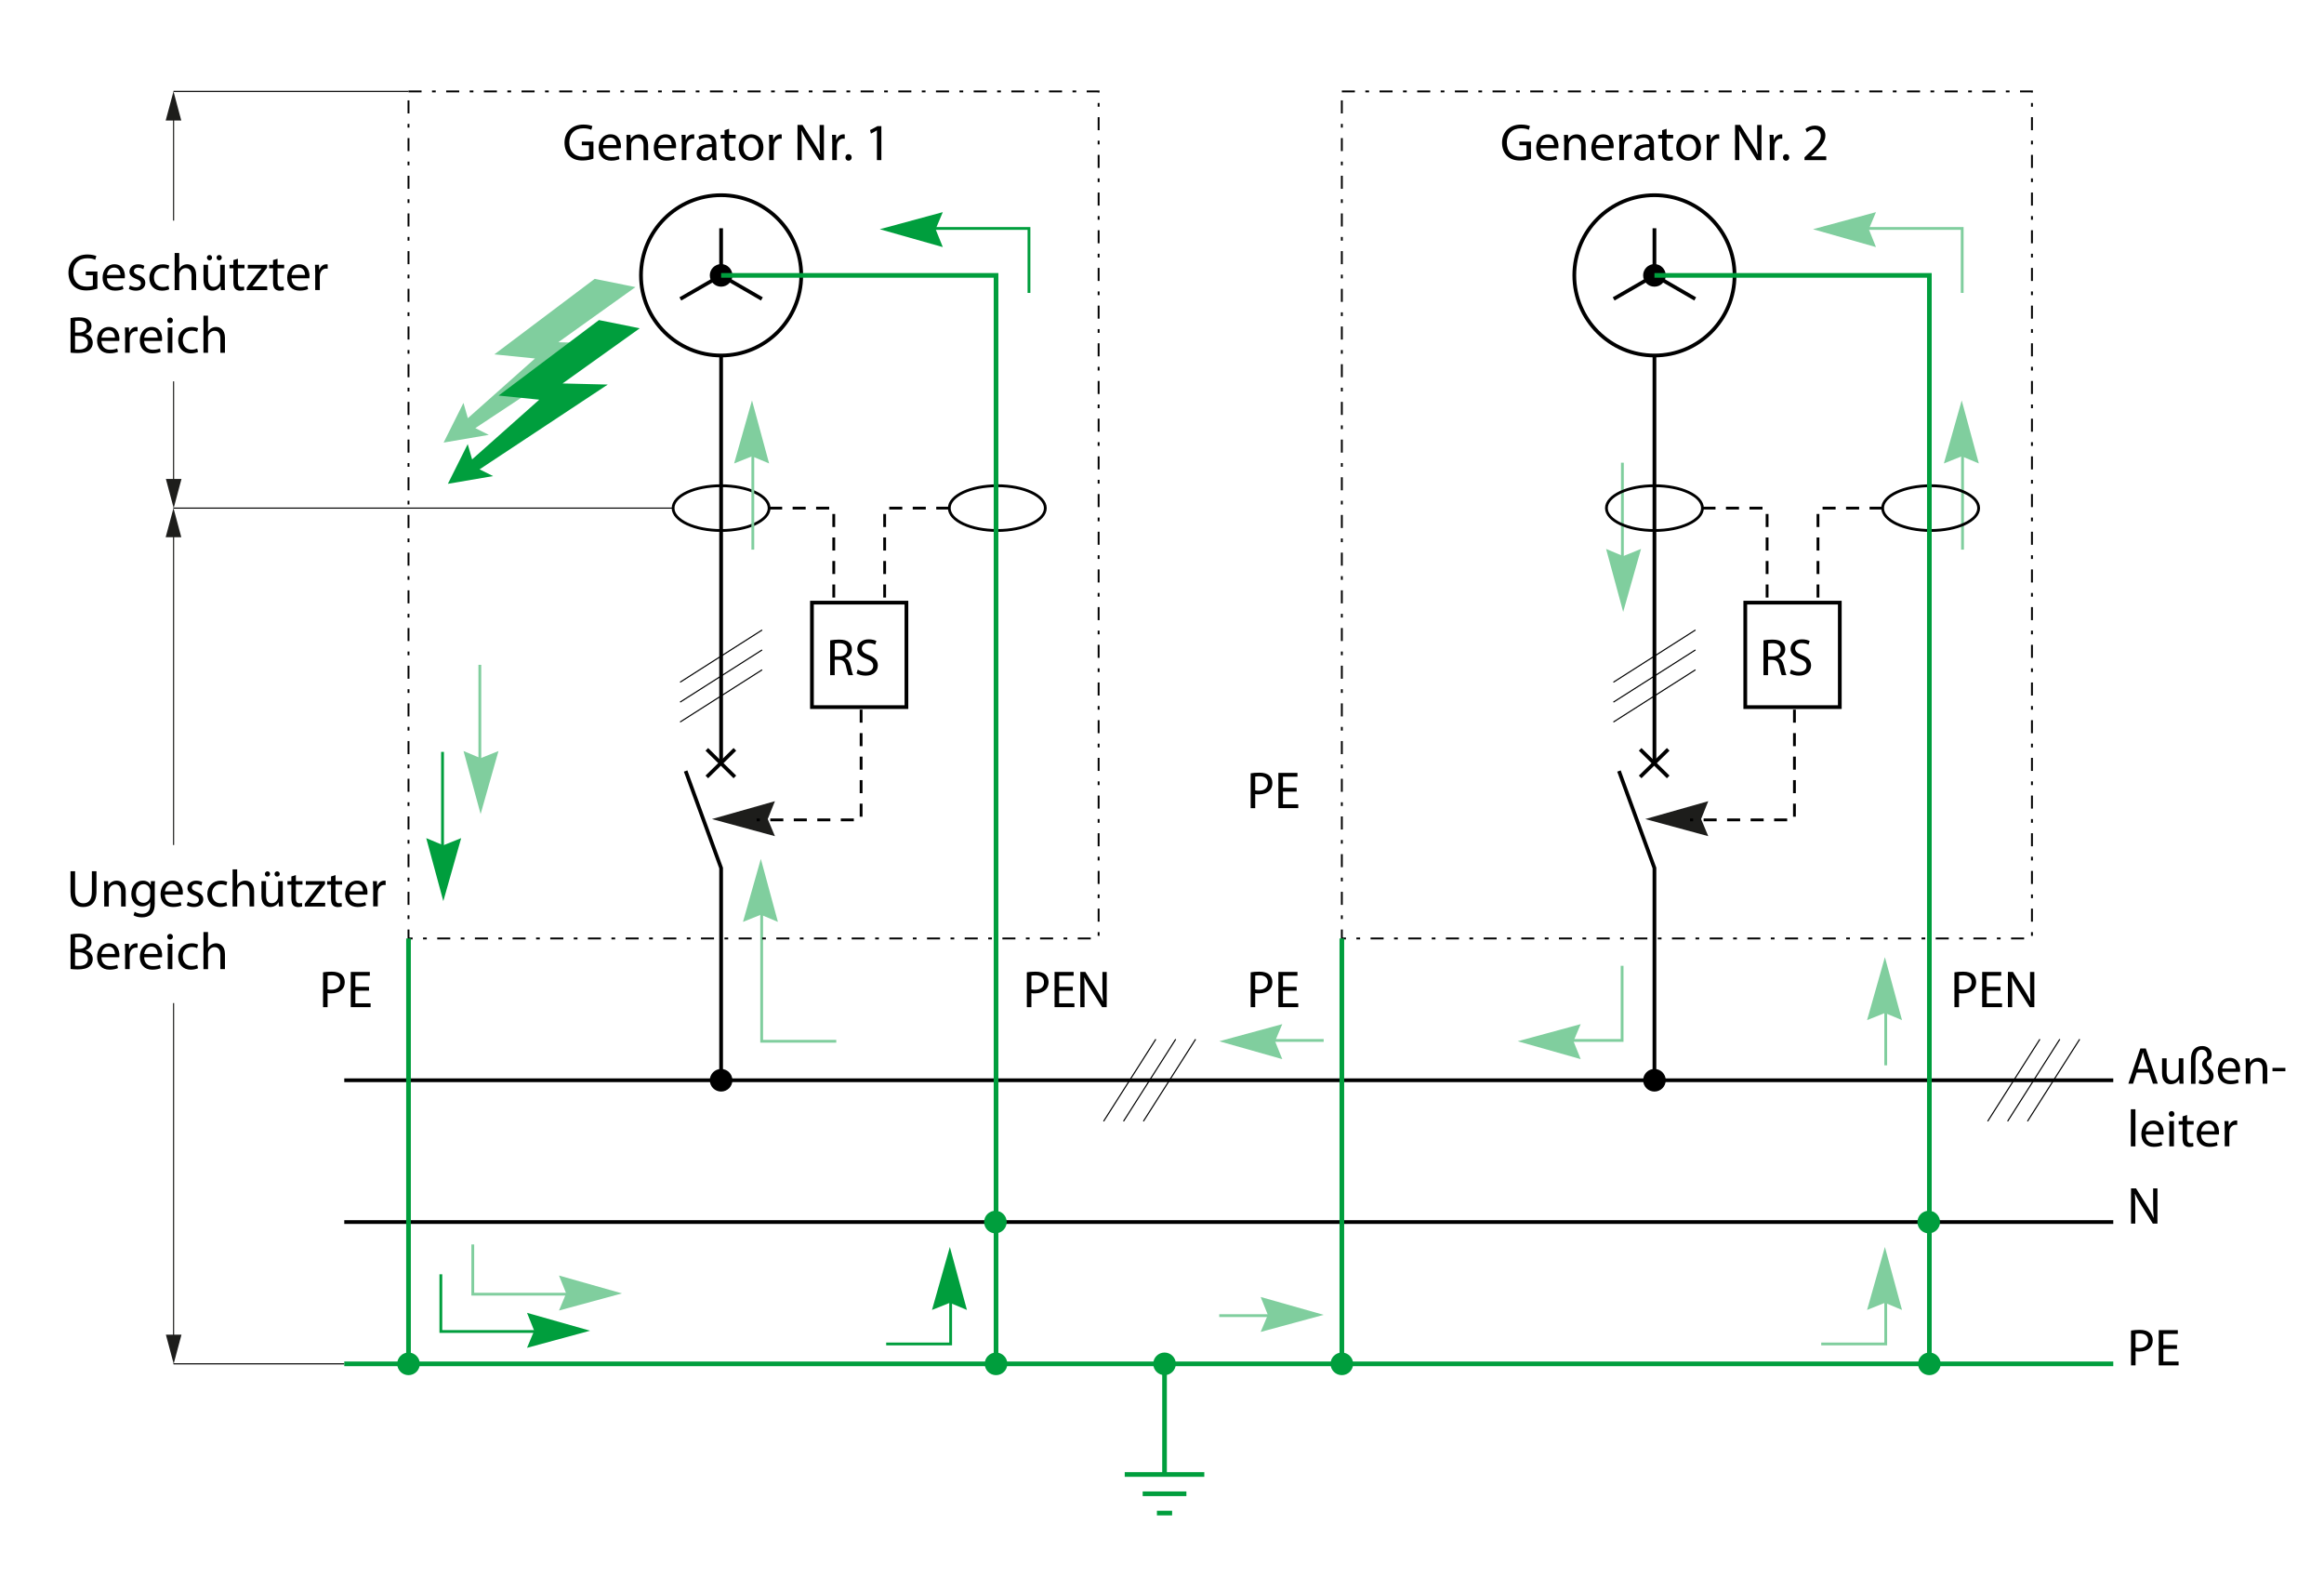 <?xml version="1.0" encoding="utf-8"?>
<!-- Generator: Adobe Illustrator 15.1.0, SVG Export Plug-In . SVG Version: 6.00 Build 0)  -->
<!DOCTYPE svg PUBLIC "-//W3C//DTD SVG 1.1//EN" "http://www.w3.org/Graphics/SVG/1.1/DTD/svg11.dtd">
<svg version="1.1" id="Calque_1" xmlns="http://www.w3.org/2000/svg" xmlns:xlink="http://www.w3.org/1999/xlink" x="0px" y="0px"
	 width="623px" height="423px" viewBox="0 0 623 423" style="enable-background:new 0 0 623 423;" xml:space="preserve">
<style type="text/css">
<![CDATA[
	.st0{fill:none;stroke:#000000;stroke-width:0.3;stroke-miterlimit:3.864;}
	.st1{fill:none;stroke:#000000;stroke-width:0.75;stroke-miterlimit:3.864;}
	.st2{fill:#80CE9E;}
	.st3{fill:#1D1D1B;}
	.st4{fill:none;stroke:#000000;stroke-width:0.5;stroke-miterlimit:3.864;stroke-dasharray:3.5,2.8,1,2.8;}
	.st5{fill:none;stroke:#000000;}
	.st6{fill:none;stroke:#000000;stroke-miterlimit:3.864;}
	.st7{fill:none;stroke:#80CE9E;stroke-width:0.75;stroke-miterlimit:3.864;}
	.st8{fill:none;stroke:#1D1D1B;stroke-width:0.3;}
	.st9{fill:none;stroke:#000000;stroke-width:0.75;stroke-miterlimit:3.864;stroke-dasharray:3.5,2.8;}
	.st10{fill:none;stroke:#009E3D;stroke-width:0.75;stroke-miterlimit:3.864;}
	.st11{fill:#009E3D;}
	.st12{fill:none;stroke:#009E3D;stroke-width:1.25;stroke-miterlimit:3.864;}
]]>
</style>
<g>
	<line class="st8" x1="46.53" y1="59.13" x2="46.53" y2="30.88"/>
	<line class="st8" x1="46.53" y1="129.79" x2="46.53" y2="102.2"/>
	<polygon class="st3" points="48.6,32.3 46.51,24.5 44.41,32.3 	"/>
	<polygon class="st3" points="44.47,128.36 46.56,136.17 48.65,128.36 	"/>
</g>
<g>
	<line class="st8" x1="46.53" y1="226.46" x2="46.53" y2="142.55"/>
	<line class="st8" x1="46.53" y1="359.12" x2="46.53" y2="268.82"/>
	<polygon class="st3" points="48.6,143.97 46.51,136.17 44.41,143.97 	"/>
	<polygon class="st3" points="44.47,357.69 46.56,365.5 48.65,357.69 	"/>
</g>
<g>
	<g>
		<g>
			<path d="M26.11,77.32c-0.55,0.21-1.64,0.52-2.91,0.52c-1.43,0-2.61-0.36-3.53-1.25c-0.81-0.78-1.32-2.05-1.32-3.52
				c0-2.82,1.95-4.87,5.11-4.87c1.09,0,1.96,0.24,2.37,0.43l-0.31,0.99c-0.5-0.24-1.13-0.41-2.09-0.41c-2.3,0-3.8,1.43-3.8,3.8
				c0,2.4,1.43,3.81,3.64,3.81c0.8,0,1.34-0.11,1.63-0.25v-2.82H23v-0.98h3.11V77.32z"/>
			<path d="M28.67,74.58c0.03,1.67,1.08,2.35,2.33,2.35c0.88,0,1.43-0.15,1.88-0.35l0.22,0.88c-0.43,0.2-1.19,0.43-2.27,0.43
				c-2.09,0-3.33-1.39-3.33-3.43c0-2.04,1.2-3.64,3.18-3.64c2.23,0,2.8,1.93,2.8,3.18c0,0.25-0.01,0.43-0.04,0.57H28.67z
				 M32.28,73.7c0.01-0.77-0.32-1.99-1.71-1.99c-1.26,0-1.79,1.13-1.89,1.99H32.28z"/>
			<path d="M34.83,76.5c0.38,0.22,1.02,0.48,1.64,0.48c0.88,0,1.3-0.43,1.3-1.01c0-0.59-0.35-0.9-1.25-1.23
				c-1.23-0.45-1.81-1.11-1.81-1.92c0-1.09,0.9-1.99,2.34-1.99c0.69,0,1.29,0.18,1.65,0.42l-0.29,0.9
				c-0.27-0.17-0.76-0.41-1.39-0.41c-0.73,0-1.12,0.42-1.12,0.92c0,0.56,0.39,0.81,1.27,1.16c1.16,0.43,1.78,1.02,1.78,2.03
				c0,1.2-0.94,2.05-2.52,2.05c-0.74,0-1.43-0.2-1.9-0.48L34.83,76.5z"/>
			<path d="M45.37,77.51c-0.32,0.15-1.04,0.39-1.95,0.39c-2.05,0-3.38-1.39-3.38-3.46c0-2.09,1.43-3.61,3.64-3.61
				c0.73,0,1.37,0.18,1.71,0.36l-0.28,0.94c-0.29-0.15-0.76-0.32-1.43-0.32c-1.55,0-2.4,1.16-2.4,2.56c0,1.57,1.01,2.54,2.35,2.54
				c0.7,0,1.16-0.17,1.51-0.32L45.37,77.51z"/>
			<path d="M46.81,67.8h1.23v4.24h0.03c0.2-0.35,0.5-0.67,0.88-0.88c0.36-0.21,0.8-0.34,1.26-0.34c0.91,0,2.37,0.56,2.37,2.89v4.03
				h-1.23v-3.89c0-1.09-0.41-2-1.57-2c-0.8,0-1.42,0.56-1.65,1.22c-0.07,0.18-0.08,0.36-0.08,0.59v4.09h-1.23V67.8z"/>
			<path d="M60.26,75.88c0,0.71,0.01,1.33,0.06,1.86h-1.09l-0.07-1.11h-0.03c-0.31,0.55-1.04,1.26-2.24,1.26
				c-1.06,0-2.34-0.6-2.34-2.97v-3.96h1.23v3.74c0,1.29,0.41,2.17,1.51,2.17c0.83,0,1.4-0.57,1.63-1.13
				c0.07-0.17,0.11-0.39,0.11-0.63v-4.15h1.23V75.88z M55.47,69.05c0-0.39,0.31-0.71,0.71-0.71c0.38,0,0.67,0.31,0.67,0.71
				c0,0.38-0.28,0.71-0.7,0.71C55.76,69.76,55.47,69.42,55.47,69.05z M58.06,69.05c0-0.39,0.31-0.71,0.7-0.71s0.69,0.31,0.69,0.71
				c0,0.38-0.28,0.71-0.7,0.71C58.34,69.76,58.06,69.42,58.06,69.05z"/>
			<path d="M63.78,69.34v1.62h1.77v0.94h-1.77v3.66c0,0.84,0.24,1.32,0.92,1.32c0.34,0,0.53-0.03,0.71-0.08l0.06,0.94
				c-0.24,0.08-0.62,0.17-1.09,0.17c-0.57,0-1.04-0.2-1.33-0.52c-0.34-0.38-0.48-0.98-0.48-1.78v-3.7h-1.05v-0.94h1.05V69.7
				L63.78,69.34z"/>
			<path d="M66.16,77.03l3.05-3.99c0.31-0.38,0.59-0.7,0.9-1.06v-0.03h-3.67v-0.98h5.15v0.77l-3.03,3.94
				c-0.29,0.38-0.56,0.73-0.87,1.06v0.03h3.95v0.98h-5.49V77.03z"/>
			<path d="M74.41,69.34v1.62h1.77v0.94h-1.77v3.66c0,0.84,0.24,1.32,0.92,1.32c0.34,0,0.53-0.03,0.71-0.08l0.06,0.94
				c-0.24,0.08-0.62,0.17-1.09,0.17c-0.57,0-1.04-0.2-1.33-0.52C73.34,77,73.2,76.4,73.2,75.6v-3.7h-1.05v-0.94h1.05V69.7
				L74.41,69.34z"/>
			<path d="M78.16,74.58c0.03,1.67,1.08,2.35,2.33,2.35c0.88,0,1.43-0.15,1.88-0.35l0.22,0.88c-0.43,0.2-1.19,0.43-2.27,0.43
				c-2.09,0-3.33-1.39-3.33-3.43c0-2.04,1.2-3.64,3.18-3.64c2.23,0,2.8,1.93,2.8,3.18c0,0.25-0.01,0.43-0.04,0.57H78.16z
				 M81.77,73.7c0.01-0.77-0.32-1.99-1.71-1.99c-1.26,0-1.79,1.13-1.89,1.99H81.77z"/>
			<path d="M84.49,73.08c0-0.8-0.01-1.48-0.06-2.12h1.08l0.06,1.34h0.04c0.31-0.91,1.06-1.48,1.89-1.48c0.13,0,0.22,0.01,0.34,0.03
				v1.16c-0.13-0.03-0.25-0.03-0.42-0.03c-0.87,0-1.48,0.64-1.65,1.57c-0.03,0.17-0.04,0.38-0.04,0.57v3.61h-1.23V73.08z"/>
			<path d="M18.91,85.24c0.53-0.13,1.39-0.21,2.23-0.21c1.22,0,2,0.21,2.58,0.69c0.49,0.36,0.8,0.92,0.8,1.67
				c0,0.92-0.62,1.72-1.6,2.07v0.04c0.9,0.21,1.95,0.95,1.95,2.35c0,0.81-0.32,1.44-0.81,1.89c-0.64,0.6-1.71,0.88-3.25,0.88
				c-0.84,0-1.48-0.06-1.89-0.11V85.24z M20.13,89.11h1.11c1.27,0,2.03-0.69,2.03-1.6c0-1.09-0.83-1.54-2.06-1.54
				c-0.56,0-0.88,0.04-1.08,0.08V89.11z M20.13,93.62c0.25,0.04,0.59,0.06,1.02,0.06c1.26,0,2.42-0.46,2.42-1.83
				c0-1.27-1.11-1.82-2.44-1.82h-1.01V93.62z"/>
			<path d="M27.2,91.38c0.03,1.67,1.08,2.35,2.33,2.35c0.88,0,1.43-0.15,1.88-0.35l0.22,0.88c-0.43,0.2-1.19,0.43-2.27,0.43
				c-2.09,0-3.33-1.39-3.33-3.43c0-2.04,1.2-3.64,3.18-3.64c2.23,0,2.8,1.93,2.8,3.18c0,0.25-0.01,0.43-0.04,0.57H27.2z M30.81,90.5
				c0.01-0.77-0.32-1.99-1.71-1.99c-1.26,0-1.79,1.13-1.89,1.99H30.81z"/>
			<path d="M33.53,89.88c0-0.8-0.01-1.48-0.06-2.12h1.08l0.06,1.34h0.04c0.31-0.91,1.06-1.48,1.89-1.48c0.13,0,0.22,0.01,0.34,0.03
				v1.16c-0.13-0.03-0.25-0.03-0.42-0.03c-0.87,0-1.48,0.64-1.65,1.57c-0.03,0.17-0.04,0.38-0.04,0.57v3.61h-1.23V89.88z"/>
			<path d="M38.65,91.38c0.03,1.67,1.08,2.35,2.33,2.35c0.88,0,1.43-0.15,1.88-0.35l0.22,0.88c-0.43,0.2-1.19,0.43-2.27,0.43
				c-2.09,0-3.33-1.39-3.33-3.43c0-2.04,1.2-3.64,3.18-3.64c2.23,0,2.8,1.93,2.8,3.18c0,0.25-0.01,0.43-0.04,0.57H38.65z
				 M42.27,90.5c0.01-0.77-0.32-1.99-1.71-1.99c-1.26,0-1.79,1.13-1.89,1.99H42.27z"/>
			<path d="M46.35,85.86c0,0.42-0.29,0.76-0.78,0.76c-0.45,0-0.74-0.34-0.74-0.76c0-0.42,0.31-0.77,0.77-0.77
				C46.04,85.09,46.35,85.42,46.35,85.86z M44.98,94.54v-6.78h1.23v6.78H44.98z"/>
			<path d="M53.09,94.31c-0.32,0.15-1.04,0.39-1.95,0.39c-2.05,0-3.38-1.39-3.38-3.46c0-2.09,1.43-3.61,3.64-3.61
				c0.73,0,1.37,0.18,1.71,0.36l-0.28,0.94c-0.29-0.15-0.76-0.32-1.43-0.32c-1.55,0-2.4,1.16-2.4,2.56c0,1.57,1.01,2.54,2.35,2.54
				c0.7,0,1.16-0.17,1.51-0.32L53.09,94.31z"/>
			<path d="M54.53,84.6h1.23v4.24h0.03c0.2-0.35,0.5-0.67,0.88-0.88c0.36-0.21,0.8-0.34,1.26-0.34c0.91,0,2.37,0.56,2.37,2.89v4.03
				h-1.23v-3.89c0-1.09-0.41-2-1.57-2c-0.8,0-1.42,0.56-1.65,1.22c-0.07,0.18-0.08,0.36-0.08,0.59v4.09h-1.23V84.6z"/>
		</g>
	</g>
</g>
<g>
	<g>
		<g>
			<path d="M159.09,42.5c-0.55,0.21-1.64,0.52-2.91,0.52c-1.43,0-2.61-0.36-3.53-1.25c-0.81-0.78-1.32-2.05-1.32-3.52
				c0-2.82,1.95-4.87,5.11-4.87c1.09,0,1.96,0.24,2.37,0.43l-0.31,0.99c-0.5-0.24-1.13-0.41-2.09-0.41c-2.3,0-3.8,1.43-3.8,3.8
				c0,2.4,1.43,3.81,3.64,3.81c0.8,0,1.34-0.11,1.63-0.25v-2.82h-1.91v-0.98h3.11V42.5z"/>
			<path d="M161.65,39.75c0.03,1.67,1.08,2.35,2.33,2.35c0.88,0,1.43-0.15,1.88-0.35l0.22,0.88c-0.43,0.2-1.19,0.43-2.27,0.43
				c-2.09,0-3.33-1.39-3.33-3.43c0-2.04,1.2-3.64,3.18-3.64c2.23,0,2.8,1.93,2.8,3.18c0,0.25-0.01,0.43-0.04,0.57H161.65z
				 M165.26,38.87c0.01-0.77-0.32-1.99-1.71-1.99c-1.26,0-1.79,1.13-1.89,1.99H165.26z"/>
			<path d="M167.98,37.98c0-0.71-0.01-1.27-0.06-1.83h1.09l0.07,1.12h0.03c0.34-0.63,1.12-1.26,2.24-1.26c0.94,0,2.4,0.56,2.4,2.89
				v4.03h-1.23v-3.91c0-1.09-0.41-2-1.57-2c-0.8,0-1.43,0.57-1.65,1.26c-0.06,0.15-0.08,0.36-0.08,0.57v4.08h-1.23V37.98z"/>
			<path d="M176.43,39.75c0.03,1.67,1.08,2.35,2.33,2.35c0.88,0,1.43-0.15,1.88-0.35l0.22,0.88c-0.43,0.2-1.19,0.43-2.27,0.43
				c-2.09,0-3.33-1.39-3.33-3.43c0-2.04,1.2-3.64,3.18-3.64c2.23,0,2.8,1.93,2.8,3.18c0,0.25-0.01,0.43-0.04,0.57H176.43z
				 M180.05,38.87c0.01-0.77-0.32-1.99-1.71-1.99c-1.26,0-1.79,1.13-1.89,1.99H180.05z"/>
			<path d="M182.76,38.26c0-0.8-0.01-1.48-0.06-2.12h1.08l0.06,1.34h0.04c0.31-0.91,1.06-1.48,1.89-1.48c0.13,0,0.22,0.01,0.34,0.03
				v1.16c-0.13-0.03-0.25-0.03-0.42-0.03c-0.87,0-1.48,0.64-1.65,1.57c-0.03,0.17-0.04,0.38-0.04,0.57v3.61h-1.23V38.26z"/>
			<path d="M192.03,41.29c0,0.59,0.03,1.16,0.1,1.63h-1.11l-0.1-0.85h-0.04c-0.38,0.53-1.11,1.01-2.07,1.01
				c-1.37,0-2.07-0.97-2.07-1.95c0-1.64,1.46-2.54,4.08-2.52v-0.14c0-0.55-0.15-1.57-1.54-1.55c-0.64,0-1.3,0.18-1.78,0.5
				l-0.28-0.83c0.56-0.35,1.39-0.59,2.24-0.59c2.07,0,2.58,1.42,2.58,2.76V41.29z M190.84,39.46c-1.34-0.03-2.87,0.21-2.87,1.53
				c0,0.81,0.53,1.18,1.15,1.18c0.9,0,1.47-0.56,1.67-1.13c0.04-0.14,0.06-0.28,0.06-0.39V39.46z"/>
			<path d="M195.45,34.52v1.62h1.77v0.94h-1.77v3.66c0,0.84,0.24,1.32,0.92,1.32c0.34,0,0.53-0.03,0.71-0.08l0.06,0.94
				c-0.24,0.08-0.62,0.17-1.09,0.17c-0.57,0-1.04-0.2-1.33-0.52c-0.34-0.38-0.48-0.98-0.48-1.78v-3.7h-1.05v-0.94h1.05v-1.26
				L195.45,34.52z"/>
			<path d="M204.65,39.47c0,2.51-1.75,3.6-3.38,3.6c-1.82,0-3.25-1.34-3.25-3.49c0-2.25,1.5-3.59,3.36-3.59
				C203.33,36,204.65,37.42,204.65,39.47z M199.28,39.54c0,1.48,0.84,2.61,2.04,2.61c1.18,0,2.06-1.11,2.06-2.63
				c0-1.15-0.57-2.59-2.03-2.59C199.91,36.92,199.28,38.27,199.28,39.54z"/>
			<path d="M206.2,38.26c0-0.8-0.01-1.48-0.06-2.12h1.08l0.06,1.34h0.04c0.31-0.91,1.06-1.48,1.89-1.48c0.13,0,0.22,0.01,0.34,0.03
				v1.16c-0.13-0.03-0.25-0.03-0.42-0.03c-0.87,0-1.48,0.64-1.65,1.57c-0.03,0.17-0.04,0.38-0.04,0.57v3.61h-1.23V38.26z"/>
			<path d="M213.79,42.92v-9.44h1.34l3.01,4.78c0.69,1.11,1.25,2.1,1.68,3.07l0.04-0.01c-0.11-1.26-0.14-2.41-0.14-3.88v-3.95h1.15
				v9.44h-1.23l-3-4.79c-0.66-1.05-1.29-2.13-1.75-3.15l-0.04,0.01c0.07,1.19,0.08,2.33,0.08,3.89v4.03H213.79z"/>
			<path d="M223.1,38.26c0-0.8-0.01-1.48-0.06-2.12h1.08l0.06,1.34h0.04c0.31-0.91,1.06-1.48,1.89-1.48c0.13,0,0.22,0.01,0.34,0.03
				v1.16c-0.13-0.03-0.25-0.03-0.42-0.03c-0.87,0-1.48,0.64-1.65,1.57c-0.03,0.17-0.04,0.38-0.04,0.57v3.61h-1.23V38.26z"/>
			<path d="M226.64,42.19c0-0.5,0.35-0.88,0.84-0.88s0.83,0.36,0.83,0.88c0,0.5-0.34,0.88-0.85,0.88
				C226.97,43.07,226.64,42.7,226.64,42.19z"/>
			<path d="M235.08,34.96h-0.03l-1.58,0.85l-0.24-0.94l1.99-1.06h1.05v9.1h-1.19V34.96z"/>
		</g>
	</g>
</g>
<g>
	<g>
		<g>
			<path d="M572.79,287.45l-0.98,2.97h-1.26l3.22-9.44h1.46l3.22,9.44h-1.3l-1.01-2.97H572.79z M575.9,286.5l-0.94-2.72
				c-0.21-0.62-0.35-1.18-0.49-1.72h-0.03c-0.14,0.55-0.28,1.13-0.48,1.71l-0.92,2.73H575.9z"/>
			<path d="M585.3,288.55c0,0.71,0.01,1.33,0.06,1.86h-1.09l-0.07-1.11h-0.03c-0.31,0.55-1.04,1.26-2.24,1.26
				c-1.06,0-2.34-0.6-2.34-2.97v-3.96h1.23v3.74c0,1.29,0.41,2.17,1.51,2.17c0.83,0,1.4-0.57,1.63-1.13
				c0.07-0.17,0.11-0.39,0.11-0.63v-4.15h1.23V288.55z"/>
			<path d="M587.34,290.42v-6.33c0-1.6,0.38-2.49,1.01-3.05c0.52-0.48,1.19-0.71,2.04-0.71c1.33,0,2.49,0.83,2.49,2.37
				c0,0.48-0.17,0.91-0.34,1.15c-0.63,0.27-0.99,0.66-0.99,1.13c0,0.48,0.28,0.77,0.71,1.22c0.56,0.56,1.13,1.15,1.13,2.16
				c0,1.32-0.95,2.23-2.51,2.23c-0.52,0-1.08-0.08-1.48-0.29l0.22-0.94c0.36,0.18,0.76,0.28,1.18,0.28c0.9,0,1.37-0.53,1.37-1.18
				c0-0.59-0.27-0.98-0.76-1.44c-0.59-0.56-1.09-1.08-1.09-1.86c0-0.71,0.43-1.33,1.26-1.72c0.07-0.17,0.11-0.38,0.11-0.6
				c0-0.97-0.59-1.53-1.46-1.53c-1.08,0-1.68,0.76-1.68,2.75v6.39H587.34z"/>
			<path d="M595.7,287.25c0.03,1.67,1.08,2.35,2.33,2.35c0.88,0,1.43-0.15,1.88-0.35l0.22,0.88c-0.43,0.2-1.19,0.43-2.27,0.43
				c-2.09,0-3.33-1.39-3.33-3.43c0-2.05,1.21-3.64,3.18-3.64c2.23,0,2.8,1.93,2.8,3.18c0,0.25-0.01,0.43-0.04,0.57H595.7z
				 M599.31,286.37c0.01-0.77-0.32-1.99-1.71-1.99c-1.26,0-1.79,1.13-1.89,1.99H599.31z"/>
			<path d="M602.02,285.47c0-0.71-0.01-1.28-0.06-1.83h1.09l0.07,1.12h0.03c0.34-0.63,1.12-1.26,2.24-1.26c0.94,0,2.4,0.56,2.4,2.89
				v4.03h-1.23v-3.91c0-1.09-0.41-2-1.57-2c-0.8,0-1.43,0.57-1.65,1.26c-0.06,0.15-0.08,0.36-0.08,0.57v4.08h-1.23V285.47z"/>
			<path d="M612.65,286.19v0.9h-3.46v-0.9H612.65z"/>
			<path d="M571.22,297.27h1.23v9.95h-1.23V297.27z"/>
			<path d="M575.21,304.05c0.03,1.67,1.08,2.35,2.33,2.35c0.88,0,1.43-0.15,1.88-0.35l0.22,0.88c-0.43,0.2-1.19,0.43-2.27,0.43
				c-2.09,0-3.33-1.39-3.33-3.43c0-2.05,1.21-3.64,3.18-3.64c2.23,0,2.8,1.93,2.8,3.18c0,0.25-0.01,0.43-0.04,0.57H575.21z
				 M578.83,303.17c0.01-0.77-0.32-1.99-1.71-1.99c-1.26,0-1.79,1.13-1.89,1.99H578.83z"/>
			<path d="M582.91,298.53c0,0.42-0.29,0.76-0.78,0.76c-0.45,0-0.74-0.34-0.74-0.76s0.31-0.77,0.77-0.77
				C582.61,297.76,582.91,298.1,582.91,298.53z M581.54,307.22v-6.78h1.23v6.78H581.54z"/>
			<path d="M586.3,298.81v1.63h1.76v0.94h-1.76v3.66c0,0.84,0.24,1.32,0.92,1.32c0.34,0,0.53-0.03,0.71-0.08l0.06,0.94
				c-0.24,0.08-0.62,0.17-1.09,0.17c-0.57,0-1.04-0.2-1.33-0.52c-0.34-0.38-0.48-0.98-0.48-1.78v-3.7h-1.05v-0.94h1.05v-1.26
				L586.3,298.81z"/>
			<path d="M590.05,304.05c0.03,1.67,1.08,2.35,2.33,2.35c0.88,0,1.43-0.15,1.88-0.35l0.22,0.88c-0.43,0.2-1.19,0.43-2.27,0.43
				c-2.09,0-3.33-1.39-3.33-3.43c0-2.05,1.21-3.64,3.18-3.64c2.23,0,2.8,1.93,2.8,3.18c0,0.25-0.01,0.43-0.04,0.57H590.05z
				 M593.67,303.17c0.01-0.77-0.32-1.99-1.71-1.99c-1.26,0-1.79,1.13-1.89,1.99H593.67z"/>
			<path d="M596.38,302.55c0-0.8-0.01-1.49-0.06-2.12h1.08l0.06,1.34h0.04c0.31-0.91,1.06-1.49,1.89-1.49
				c0.13,0,0.22,0.01,0.34,0.03v1.16c-0.13-0.03-0.25-0.03-0.42-0.03c-0.87,0-1.48,0.64-1.65,1.57c-0.03,0.17-0.04,0.38-0.04,0.57
				v3.61h-1.23V302.55z"/>
		</g>
	</g>
</g>
<g>
	<g>
		<g>
			<path d="M571.27,327.91v-9.44h1.34l3.01,4.78c0.69,1.11,1.25,2.1,1.68,3.07l0.04-0.01c-0.11-1.26-0.14-2.41-0.14-3.88v-3.95h1.15
				v9.44h-1.23l-3-4.79c-0.66-1.05-1.29-2.13-1.75-3.15l-0.04,0.01c0.07,1.19,0.08,2.33,0.08,3.89v4.03H571.27z"/>
		</g>
	</g>
</g>
<g>
	<g>
		<g>
			<path d="M571.27,356.58c0.59-0.1,1.36-0.18,2.34-0.18c1.2,0,2.09,0.28,2.65,0.78c0.5,0.45,0.83,1.13,0.83,1.97
				c0,0.85-0.25,1.53-0.73,2.02c-0.66,0.69-1.7,1.04-2.89,1.04c-0.36,0-0.7-0.01-0.98-0.08v3.78h-1.22V356.58z M572.48,361.14
				c0.27,0.07,0.6,0.1,1.01,0.1c1.47,0,2.37-0.73,2.37-2c0-1.26-0.9-1.86-2.23-1.86c-0.53,0-0.94,0.04-1.15,0.1V361.14z"/>
			<path d="M583.59,361.49h-3.66v3.4h4.09v1.02h-5.32v-9.44h5.11v1.02h-3.88v2.98h3.66V361.49z"/>
		</g>
	</g>
</g>
<g>
	<g>
		<g>
			<path d="M523.93,260.58c0.59-0.1,1.36-0.18,2.34-0.18c1.2,0,2.09,0.28,2.65,0.78c0.5,0.45,0.83,1.13,0.83,1.98
				c0,0.85-0.25,1.53-0.73,2.02c-0.66,0.69-1.7,1.04-2.89,1.04c-0.36,0-0.7-0.01-0.98-0.08v3.78h-1.22V260.58z M525.15,265.14
				c0.27,0.07,0.6,0.1,1.01,0.1c1.47,0,2.37-0.73,2.37-2c0-1.26-0.9-1.86-2.23-1.86c-0.53,0-0.94,0.04-1.15,0.1V265.14z"/>
			<path d="M536.26,265.49h-3.66v3.4h4.09v1.02h-5.32v-9.44h5.11v1.02h-3.88v2.98h3.66V265.49z"/>
			<path d="M538.27,269.91v-9.44h1.34l3.01,4.78c0.69,1.11,1.25,2.1,1.68,3.07l0.04-0.01c-0.11-1.26-0.14-2.41-0.14-3.88v-3.95h1.15
				v9.44h-1.23l-3-4.79c-0.66-1.05-1.29-2.13-1.75-3.15l-0.04,0.01c0.07,1.19,0.08,2.33,0.08,3.89v4.03H538.27z"/>
		</g>
	</g>
</g>
<g>
	<g>
		<g>
			<path d="M275.27,260.58c0.59-0.1,1.36-0.18,2.34-0.18c1.2,0,2.09,0.28,2.65,0.78c0.5,0.45,0.83,1.13,0.83,1.98
				c0,0.85-0.25,1.53-0.73,2.02c-0.66,0.69-1.69,1.04-2.89,1.04c-0.36,0-0.7-0.01-0.98-0.08v3.78h-1.22V260.58z M276.49,265.14
				c0.27,0.07,0.6,0.1,1.01,0.1c1.47,0,2.37-0.73,2.37-2c0-1.26-0.9-1.86-2.23-1.86c-0.53,0-0.94,0.04-1.15,0.1V265.14z"/>
			<path d="M287.59,265.49h-3.66v3.4h4.09v1.02h-5.32v-9.44h5.11v1.02h-3.88v2.98h3.66V265.49z"/>
			<path d="M289.6,269.91v-9.44h1.34l3.01,4.78c0.69,1.11,1.25,2.1,1.68,3.07l0.04-0.01c-0.11-1.26-0.14-2.41-0.14-3.88v-3.95h1.15
				v9.44h-1.23l-3-4.79c-0.66-1.05-1.29-2.13-1.75-3.15l-0.04,0.01c0.07,1.19,0.08,2.33,0.08,3.89v4.03H289.6z"/>
		</g>
	</g>
</g>
<g>
	<g>
		<g>
			<path d="M335.27,260.58c0.59-0.1,1.36-0.18,2.34-0.18c1.2,0,2.09,0.28,2.65,0.78c0.5,0.45,0.83,1.13,0.83,1.98
				c0,0.85-0.25,1.53-0.73,2.02c-0.66,0.69-1.69,1.04-2.89,1.04c-0.36,0-0.7-0.01-0.98-0.08v3.78h-1.22V260.58z M336.49,265.14
				c0.27,0.07,0.6,0.1,1.01,0.1c1.47,0,2.37-0.73,2.37-2c0-1.26-0.9-1.86-2.23-1.86c-0.53,0-0.94,0.04-1.15,0.1V265.14z"/>
			<path d="M347.59,265.49h-3.66v3.4h4.09v1.02h-5.32v-9.44h5.11v1.02h-3.88v2.98h3.66V265.49z"/>
		</g>
	</g>
</g>
<g>
	<g>
		<g>
			<path d="M335.27,207.25c0.59-0.1,1.36-0.18,2.34-0.18c1.2,0,2.09,0.28,2.65,0.78c0.5,0.45,0.83,1.13,0.83,1.98
				c0,0.85-0.25,1.53-0.73,2.02c-0.66,0.69-1.69,1.04-2.89,1.04c-0.36,0-0.7-0.01-0.98-0.08v3.78h-1.22V207.25z M336.49,211.8
				c0.27,0.07,0.6,0.1,1.01,0.1c1.47,0,2.37-0.73,2.37-2c0-1.26-0.9-1.86-2.23-1.86c-0.53,0-0.94,0.04-1.15,0.1V211.8z"/>
			<path d="M347.59,212.15h-3.66v3.4h4.09v1.02h-5.32v-9.44h5.11v1.02h-3.88v2.98h3.66V212.15z"/>
		</g>
	</g>
</g>
<g>
	<g>
		<g>
			<path d="M86.6,260.58c0.59-0.1,1.36-0.18,2.34-0.18c1.2,0,2.09,0.28,2.65,0.78c0.5,0.45,0.83,1.13,0.83,1.98
				c0,0.85-0.25,1.53-0.73,2.02c-0.66,0.69-1.69,1.04-2.89,1.04c-0.36,0-0.7-0.01-0.98-0.08v3.78H86.6V260.58z M87.82,265.14
				c0.27,0.07,0.6,0.1,1.01,0.1c1.47,0,2.37-0.73,2.37-2c0-1.26-0.9-1.86-2.23-1.86c-0.53,0-0.94,0.04-1.15,0.1V265.14z"/>
			<path d="M98.92,265.49h-3.66v3.4h4.09v1.02h-5.32v-9.44h5.11v1.02h-3.88v2.98h3.66V265.49z"/>
		</g>
	</g>
</g>
<g>
	<g>
		<g>
			<path d="M410.42,42.5c-0.55,0.21-1.64,0.52-2.91,0.52c-1.43,0-2.61-0.36-3.53-1.25c-0.81-0.78-1.32-2.05-1.32-3.52
				c0-2.82,1.95-4.87,5.11-4.87c1.09,0,1.96,0.24,2.37,0.43l-0.31,0.99c-0.5-0.24-1.13-0.41-2.09-0.41c-2.3,0-3.8,1.43-3.8,3.8
				c0,2.4,1.43,3.81,3.64,3.81c0.8,0,1.34-0.11,1.63-0.25v-2.82h-1.91v-0.98h3.11V42.5z"/>
			<path d="M412.98,39.75c0.03,1.67,1.08,2.35,2.33,2.35c0.88,0,1.43-0.15,1.88-0.35l0.22,0.88c-0.43,0.2-1.19,0.43-2.27,0.43
				c-2.09,0-3.33-1.39-3.33-3.43c0-2.04,1.21-3.64,3.18-3.64c2.23,0,2.8,1.93,2.8,3.18c0,0.25-0.01,0.43-0.04,0.57H412.98z
				 M416.6,38.87c0.01-0.77-0.32-1.99-1.71-1.99c-1.26,0-1.79,1.13-1.89,1.99H416.6z"/>
			<path d="M419.31,37.98c0-0.71-0.01-1.27-0.06-1.83h1.09l0.07,1.12h0.03c0.34-0.63,1.12-1.26,2.24-1.26c0.94,0,2.4,0.56,2.4,2.89
				v4.03h-1.23v-3.91c0-1.09-0.41-2-1.57-2c-0.8,0-1.43,0.57-1.65,1.26c-0.06,0.15-0.08,0.36-0.08,0.57v4.08h-1.23V37.98z"/>
			<path d="M427.77,39.75c0.03,1.67,1.08,2.35,2.33,2.35c0.88,0,1.43-0.15,1.88-0.35l0.22,0.88c-0.43,0.2-1.19,0.43-2.27,0.43
				c-2.09,0-3.33-1.39-3.33-3.43c0-2.04,1.21-3.64,3.18-3.64c2.23,0,2.8,1.93,2.8,3.18c0,0.25-0.01,0.43-0.04,0.57H427.77z
				 M431.38,38.87c0.01-0.77-0.32-1.99-1.71-1.99c-1.26,0-1.79,1.13-1.89,1.99H431.38z"/>
			<path d="M434.09,38.26c0-0.8-0.01-1.48-0.06-2.12h1.08l0.06,1.34h0.04c0.31-0.91,1.06-1.48,1.89-1.48c0.13,0,0.22,0.01,0.34,0.03
				v1.16c-0.13-0.03-0.25-0.03-0.42-0.03c-0.87,0-1.48,0.64-1.65,1.57c-0.03,0.17-0.04,0.38-0.04,0.57v3.61h-1.23V38.26z"/>
			<path d="M443.37,41.29c0,0.59,0.03,1.16,0.1,1.63h-1.11l-0.1-0.85h-0.04c-0.38,0.53-1.11,1.01-2.07,1.01
				c-1.37,0-2.07-0.97-2.07-1.95c0-1.64,1.46-2.54,4.08-2.52v-0.14c0-0.55-0.15-1.57-1.54-1.55c-0.64,0-1.3,0.18-1.78,0.5
				l-0.28-0.83c0.56-0.35,1.39-0.59,2.24-0.59c2.07,0,2.58,1.42,2.58,2.76V41.29z M442.17,39.46c-1.34-0.03-2.87,0.21-2.87,1.53
				c0,0.81,0.53,1.18,1.15,1.18c0.9,0,1.47-0.56,1.67-1.13c0.04-0.14,0.06-0.28,0.06-0.39V39.46z"/>
			<path d="M446.78,34.52v1.62h1.76v0.94h-1.76v3.66c0,0.84,0.24,1.32,0.92,1.32c0.34,0,0.53-0.03,0.71-0.08l0.06,0.94
				c-0.24,0.08-0.62,0.17-1.09,0.17c-0.57,0-1.04-0.2-1.33-0.52c-0.34-0.38-0.48-0.98-0.48-1.78v-3.7h-1.05v-0.94h1.05v-1.26
				L446.78,34.52z"/>
			<path d="M455.98,39.47c0,2.51-1.75,3.6-3.38,3.6c-1.82,0-3.25-1.34-3.25-3.49c0-2.25,1.5-3.59,3.36-3.59
				C454.66,36,455.98,37.42,455.98,39.47z M450.61,39.54c0,1.48,0.84,2.61,2.04,2.61c1.18,0,2.06-1.11,2.06-2.63
				c0-1.15-0.57-2.59-2.03-2.59C451.24,36.92,450.61,38.27,450.61,39.54z"/>
			<path d="M457.53,38.26c0-0.8-0.01-1.48-0.06-2.12h1.08l0.06,1.34h0.04c0.31-0.91,1.06-1.48,1.89-1.48c0.13,0,0.22,0.01,0.34,0.03
				v1.16c-0.13-0.03-0.25-0.03-0.42-0.03c-0.87,0-1.49,0.64-1.65,1.57c-0.03,0.17-0.04,0.38-0.04,0.57v3.61h-1.23V38.26z"/>
			<path d="M465.12,42.92v-9.44h1.34l3.01,4.78c0.69,1.11,1.25,2.1,1.68,3.07l0.04-0.01c-0.11-1.26-0.14-2.41-0.14-3.88v-3.95h1.15
				v9.44h-1.23l-3-4.79c-0.66-1.05-1.29-2.13-1.75-3.15l-0.04,0.01c0.07,1.19,0.08,2.33,0.08,3.89v4.03H465.12z"/>
			<path d="M474.43,38.26c0-0.8-0.01-1.48-0.06-2.12h1.08l0.06,1.34h0.04c0.31-0.91,1.06-1.48,1.89-1.48c0.13,0,0.22,0.01,0.34,0.03
				v1.16c-0.13-0.03-0.25-0.03-0.42-0.03c-0.87,0-1.48,0.64-1.65,1.57c-0.03,0.17-0.04,0.38-0.04,0.57v3.61h-1.23V38.26z"/>
			<path d="M477.97,42.19c0-0.5,0.35-0.88,0.84-0.88c0.49,0,0.83,0.36,0.83,0.88c0,0.5-0.34,0.88-0.85,0.88
				C478.31,43.07,477.97,42.7,477.97,42.19z"/>
			<path d="M483.74,42.92v-0.76l0.97-0.94c2.33-2.21,3.39-3.39,3.39-4.76c0-0.92-0.43-1.78-1.79-1.78c-0.83,0-1.51,0.42-1.93,0.77
				l-0.39-0.87c0.62-0.52,1.53-0.92,2.56-0.92c1.96,0,2.79,1.34,2.79,2.65c0,1.68-1.22,3.04-3.14,4.89l-0.71,0.67v0.03h4.08v1.02
				H483.74z"/>
		</g>
	</g>
</g>
<g>
	<g>
		<g>
			<path d="M20.13,233.48v5.6c0,2.1,0.94,3,2.2,3c1.39,0,2.3-0.92,2.3-3v-5.6h1.23V239c0,2.9-1.53,4.08-3.57,4.08
				c-1.93,0-3.39-1.09-3.39-4.03v-5.56H20.13z"/>
			<path d="M27.93,237.98c0-0.71-0.01-1.27-0.06-1.83h1.09l0.07,1.12h0.03c0.34-0.63,1.12-1.26,2.24-1.26c0.94,0,2.4,0.56,2.4,2.89
				v4.03h-1.23v-3.91c0-1.09-0.41-2-1.57-2c-0.8,0-1.43,0.57-1.65,1.26c-0.06,0.15-0.08,0.36-0.08,0.57v4.08h-1.23V237.98z"/>
			<path d="M41.5,241.93c0,1.57-0.32,2.51-0.97,3.11c-0.67,0.6-1.62,0.81-2.48,0.81c-0.81,0-1.71-0.2-2.26-0.56l0.31-0.95
				c0.45,0.29,1.15,0.55,1.99,0.55c1.26,0,2.19-0.66,2.19-2.38v-0.74h-0.03c-0.36,0.63-1.11,1.13-2.16,1.13
				c-1.68,0-2.89-1.43-2.89-3.31c0-2.3,1.5-3.59,3.07-3.59c1.18,0,1.81,0.6,2.11,1.16h0.03l0.04-1.02h1.09
				c-0.04,0.48-0.06,1.04-0.06,1.85V241.93z M40.26,238.82c0-0.21-0.01-0.39-0.07-0.55c-0.22-0.73-0.81-1.32-1.72-1.32
				c-1.18,0-2.02,0.99-2.02,2.56c0,1.33,0.69,2.44,2,2.44c0.77,0,1.46-0.48,1.71-1.26c0.07-0.21,0.1-0.45,0.1-0.66V238.82z"/>
			<path d="M44.21,239.76c0.03,1.67,1.08,2.35,2.33,2.35c0.88,0,1.43-0.15,1.88-0.35l0.22,0.88c-0.43,0.2-1.19,0.43-2.27,0.43
				c-2.09,0-3.33-1.39-3.33-3.43c0-2.04,1.2-3.64,3.18-3.64c2.23,0,2.8,1.93,2.8,3.18c0,0.25-0.01,0.43-0.04,0.57H44.21z
				 M47.82,238.87c0.01-0.77-0.32-1.99-1.71-1.99c-1.26,0-1.79,1.13-1.89,1.99H47.82z"/>
			<path d="M50.37,241.68c0.38,0.22,1.02,0.48,1.64,0.48c0.88,0,1.3-0.43,1.3-1.01c0-0.59-0.35-0.9-1.25-1.23
				c-1.23-0.45-1.81-1.11-1.81-1.92c0-1.09,0.9-1.99,2.34-1.99c0.69,0,1.29,0.18,1.65,0.42l-0.29,0.9
				c-0.27-0.17-0.76-0.41-1.39-0.41c-0.73,0-1.12,0.42-1.12,0.92c0,0.56,0.39,0.81,1.27,1.16c1.16,0.43,1.78,1.02,1.78,2.03
				c0,1.2-0.94,2.05-2.52,2.05c-0.74,0-1.43-0.2-1.9-0.48L50.37,241.68z"/>
			<path d="M60.91,242.68c-0.32,0.15-1.04,0.39-1.95,0.39c-2.05,0-3.38-1.39-3.38-3.46c0-2.09,1.43-3.61,3.64-3.61
				c0.73,0,1.37,0.18,1.71,0.36l-0.28,0.94c-0.29-0.15-0.76-0.32-1.43-0.32c-1.55,0-2.4,1.16-2.4,2.56c0,1.57,1.01,2.54,2.35,2.54
				c0.7,0,1.16-0.17,1.51-0.32L60.91,242.68z"/>
			<path d="M62.35,232.98h1.23v4.24h0.03c0.2-0.35,0.5-0.67,0.88-0.88c0.36-0.21,0.8-0.34,1.26-0.34c0.91,0,2.37,0.56,2.37,2.89
				v4.03h-1.23v-3.89c0-1.09-0.41-2-1.57-2c-0.8,0-1.41,0.56-1.65,1.22c-0.07,0.18-0.08,0.36-0.08,0.59v4.09h-1.23V232.98z"/>
			<path d="M75.8,241.06c0,0.71,0.01,1.33,0.06,1.86h-1.09l-0.07-1.11h-0.03c-0.31,0.55-1.04,1.26-2.24,1.26
				c-1.06,0-2.34-0.6-2.34-2.97v-3.96h1.23v3.74c0,1.29,0.41,2.17,1.51,2.17c0.83,0,1.4-0.57,1.63-1.13
				c0.07-0.17,0.11-0.39,0.11-0.63v-4.15h1.23V241.06z M71.01,234.22c0-0.39,0.31-0.71,0.71-0.71c0.38,0,0.67,0.31,0.67,0.71
				c0,0.38-0.28,0.71-0.7,0.71C71.3,234.94,71.01,234.6,71.01,234.22z M73.6,234.22c0-0.39,0.31-0.71,0.7-0.71s0.69,0.31,0.69,0.71
				c0,0.38-0.28,0.71-0.7,0.71C73.88,234.94,73.6,234.6,73.6,234.22z"/>
			<path d="M79.32,234.52v1.62h1.77v0.94h-1.77v3.66c0,0.84,0.24,1.32,0.92,1.32c0.34,0,0.53-0.03,0.71-0.08l0.06,0.94
				c-0.24,0.08-0.62,0.17-1.09,0.17c-0.57,0-1.04-0.2-1.33-0.52c-0.34-0.38-0.48-0.98-0.48-1.78v-3.7h-1.05v-0.94h1.05v-1.26
				L79.32,234.52z"/>
			<path d="M81.7,242.21l3.05-3.99c0.31-0.38,0.59-0.7,0.9-1.06v-0.03h-3.67v-0.98h5.15v0.77l-3.03,3.94
				c-0.29,0.38-0.56,0.73-0.87,1.06v0.03h3.95v0.98H81.7V242.21z"/>
			<path d="M89.95,234.52v1.62h1.77v0.94h-1.77v3.66c0,0.84,0.24,1.32,0.92,1.32c0.34,0,0.53-0.03,0.71-0.08l0.06,0.94
				c-0.24,0.08-0.62,0.17-1.09,0.17c-0.57,0-1.04-0.2-1.33-0.52c-0.34-0.38-0.48-0.98-0.48-1.78v-3.7h-1.05v-0.94h1.05v-1.26
				L89.95,234.52z"/>
			<path d="M93.7,239.76c0.03,1.67,1.08,2.35,2.33,2.35c0.88,0,1.43-0.15,1.88-0.35l0.22,0.88c-0.43,0.2-1.19,0.43-2.27,0.43
				c-2.09,0-3.33-1.39-3.33-3.43c0-2.04,1.2-3.64,3.18-3.64c2.23,0,2.8,1.93,2.8,3.18c0,0.25-0.01,0.43-0.04,0.57H93.7z
				 M97.31,238.87c0.01-0.77-0.32-1.99-1.71-1.99c-1.26,0-1.79,1.13-1.89,1.99H97.31z"/>
			<path d="M100.03,238.26c0-0.8-0.01-1.48-0.06-2.12h1.08l0.06,1.34h0.04c0.31-0.91,1.06-1.48,1.89-1.48
				c0.13,0,0.22,0.01,0.34,0.03v1.16c-0.13-0.03-0.25-0.03-0.42-0.03c-0.87,0-1.48,0.64-1.65,1.57c-0.03,0.17-0.04,0.38-0.04,0.57
				v3.61h-1.23V238.26z"/>
			<path d="M18.91,250.42c0.53-0.13,1.39-0.21,2.23-0.21c1.22,0,2,0.21,2.58,0.69c0.49,0.36,0.8,0.92,0.8,1.67
				c0,0.92-0.62,1.72-1.6,2.07v0.04c0.9,0.21,1.95,0.95,1.95,2.35c0,0.81-0.32,1.44-0.81,1.89c-0.64,0.6-1.71,0.88-3.25,0.88
				c-0.84,0-1.48-0.06-1.89-0.11V250.42z M20.13,254.29h1.11c1.27,0,2.03-0.69,2.03-1.6c0-1.09-0.83-1.54-2.06-1.54
				c-0.56,0-0.88,0.04-1.08,0.08V254.29z M20.13,258.8c0.25,0.04,0.59,0.06,1.02,0.06c1.26,0,2.42-0.46,2.42-1.83
				c0-1.27-1.11-1.82-2.44-1.82h-1.01V258.8z"/>
			<path d="M27.2,256.56c0.03,1.67,1.08,2.35,2.33,2.35c0.88,0,1.43-0.15,1.88-0.35l0.22,0.88c-0.43,0.2-1.19,0.43-2.27,0.43
				c-2.09,0-3.33-1.39-3.33-3.43c0-2.04,1.2-3.64,3.18-3.64c2.23,0,2.8,1.93,2.8,3.18c0,0.25-0.01,0.43-0.04,0.57H27.2z
				 M30.81,255.67c0.01-0.77-0.32-1.99-1.71-1.99c-1.26,0-1.79,1.13-1.89,1.99H30.81z"/>
			<path d="M33.53,255.06c0-0.8-0.01-1.48-0.06-2.12h1.08l0.06,1.34h0.04c0.31-0.91,1.06-1.48,1.89-1.48c0.13,0,0.22,0.01,0.34,0.03
				v1.16c-0.13-0.03-0.25-0.03-0.42-0.03c-0.87,0-1.48,0.64-1.65,1.57c-0.03,0.17-0.04,0.38-0.04,0.57v3.61h-1.23V255.06z"/>
			<path d="M38.65,256.56c0.03,1.67,1.08,2.35,2.33,2.35c0.88,0,1.43-0.15,1.88-0.35l0.22,0.88c-0.43,0.2-1.19,0.43-2.27,0.43
				c-2.09,0-3.33-1.39-3.33-3.43c0-2.04,1.2-3.64,3.18-3.64c2.23,0,2.8,1.93,2.8,3.18c0,0.25-0.01,0.43-0.04,0.57H38.65z
				 M42.27,255.67c0.01-0.77-0.32-1.99-1.71-1.99c-1.26,0-1.79,1.13-1.89,1.99H42.27z"/>
			<path d="M46.35,251.04c0,0.42-0.29,0.76-0.78,0.76c-0.45,0-0.74-0.34-0.74-0.76c0-0.42,0.31-0.77,0.77-0.77
				C46.04,250.27,46.35,250.6,46.35,251.04z M44.98,259.72v-6.78h1.23v6.78H44.98z"/>
			<path d="M53.09,259.48c-0.32,0.15-1.04,0.39-1.95,0.39c-2.05,0-3.38-1.39-3.38-3.46c0-2.09,1.43-3.61,3.64-3.61
				c0.73,0,1.37,0.18,1.71,0.36l-0.28,0.94c-0.29-0.15-0.76-0.32-1.43-0.32c-1.55,0-2.4,1.16-2.4,2.56c0,1.57,1.01,2.54,2.35,2.54
				c0.7,0,1.16-0.17,1.51-0.32L53.09,259.48z"/>
			<path d="M54.53,249.78h1.23v4.24h0.03c0.2-0.35,0.5-0.67,0.88-0.88c0.36-0.21,0.8-0.34,1.26-0.34c0.91,0,2.37,0.56,2.37,2.89
				v4.03h-1.23v-3.89c0-1.09-0.41-2-1.57-2c-0.8,0-1.42,0.56-1.65,1.22c-0.07,0.18-0.08,0.36-0.08,0.59v4.09h-1.23V249.78z"/>
		</g>
	</g>
</g>
<g>
	<g>
		<g>
			<path d="M222.56,171.61c0.62-0.11,1.51-0.2,2.34-0.2c1.3,0,2.16,0.25,2.73,0.77c0.46,0.42,0.74,1.06,0.74,1.81
				c0,1.23-0.78,2.06-1.77,2.4v0.04c0.71,0.25,1.15,0.92,1.37,1.91c0.31,1.32,0.53,2.23,0.73,2.59h-1.26
				c-0.15-0.28-0.36-1.08-0.62-2.26c-0.28-1.3-0.8-1.79-1.91-1.83h-1.15v4.09h-1.22V171.61z M223.78,175.91h1.25
				c1.3,0,2.13-0.71,2.13-1.79c0-1.22-0.88-1.75-2.17-1.75c-0.59,0-0.99,0.04-1.2,0.1V175.91z"/>
			<path d="M229.94,179.44c0.55,0.35,1.33,0.62,2.17,0.62c1.25,0,1.98-0.66,1.98-1.61c0-0.87-0.5-1.39-1.78-1.86
				c-1.54-0.56-2.49-1.37-2.49-2.69c0-1.47,1.22-2.56,3.05-2.56c0.95,0,1.67,0.22,2.07,0.46l-0.34,0.99
				c-0.29-0.18-0.92-0.45-1.78-0.45c-1.29,0-1.78,0.77-1.78,1.41c0,0.88,0.57,1.32,1.88,1.82c1.6,0.62,2.4,1.39,2.4,2.77
				c0,1.46-1.06,2.73-3.29,2.73c-0.91,0-1.9-0.28-2.41-0.62L229.94,179.44z"/>
		</g>
	</g>
</g>
<circle class="st5" cx="193.31" cy="73.79" r="21.48"/>
<line class="st5" x1="193.31" y1="73.79" x2="193.31" y2="61.17"/>
<line class="st5" x1="193.31" y1="73.8" x2="182.38" y2="80.11"/>
<line class="st5" x1="193.31" y1="73.8" x2="204.24" y2="80.11"/>
<circle cx="193.31" cy="73.8" r="3.03"/>
<circle cx="193.31" cy="289.5" r="3.03"/>
<circle class="st11" cx="109.51" cy="365.5" r="3.03"/>
<circle cx="443.51" cy="289.5" r="3.03"/>
<polyline class="st6" points="183.8,206.63 193.31,232.63 193.31,289.5 "/>
<line class="st6" x1="189.48" y1="208.21" x2="197" y2="200.82"/>
<line class="st6" x1="197" y1="208.21" x2="189.48" y2="200.82"/>
<polygon class="st3" points="190.84,219.5 207.74,224.09 205.81,219.5 207.74,214.71 190.84,219.5 "/>
<line class="st6" x1="193.31" y1="95.27" x2="193.31" y2="204.51"/>
<line class="st0" x1="182.31" y1="193.5" x2="204.31" y2="179.5"/>
<line class="st0" x1="182.31" y1="188.17" x2="204.31" y2="174.17"/>
<line class="st0" x1="182.31" y1="182.83" x2="204.31" y2="168.83"/>
<line class="st0" x1="557.51" y1="278.5" x2="543.51" y2="300.5"/>
<line class="st0" x1="552.18" y1="278.5" x2="538.18" y2="300.5"/>
<line class="st0" x1="546.84" y1="278.5" x2="532.84" y2="300.5"/>
<line class="st0" x1="320.51" y1="278.5" x2="306.51" y2="300.5"/>
<line class="st0" x1="315.18" y1="278.5" x2="301.18" y2="300.5"/>
<line class="st0" x1="309.84" y1="278.5" x2="295.84" y2="300.5"/>
<ellipse class="st1" cx="193.31" cy="136.17" rx="12.87" ry="6"/>
<ellipse class="st1" cx="267.35" cy="136.17" rx="12.87" ry="6"/>
<polyline class="st9" points="206.18,136.17 223.51,136.17 223.51,161.5 "/>
<polyline class="st9" points="254.48,136.17 237.15,136.17 237.15,161.5 "/>
<rect x="217.66" y="161.5" class="st5" width="25.33" height="28"/>
<line class="st0" x1="180.44" y1="136.17" x2="46.51" y2="136.17"/>
<line class="st0" x1="109.51" y1="24.5" x2="46.51" y2="24.5"/>
<line class="st0" x1="92.29" y1="365.5" x2="46.51" y2="365.5"/>
<polyline class="st9" points="230.84,190.17 230.84,219.72 202.84,219.72 "/>
<polygon class="st11" points="235.84,61.43 252.74,56.85 250.81,61.43 252.74,66.22 235.84,61.43 "/>
<polyline class="st10" points="275.84,78.5 275.84,61.22 247.84,61.22 "/>
<polygon class="st2" points="486.01,61.43 502.9,56.85 500.98,61.43 502.9,66.22 486.01,61.43 "/>
<polyline class="st7" points="526.01,78.5 526.01,61.22 498.01,61.22 "/>
<polygon class="st2" points="505.29,334.17 509.88,351.06 505.29,349.14 500.51,351.06 505.29,334.17 "/>
<polyline class="st7" points="488.22,360.17 505.51,360.17 505.51,346.17 "/>
<polygon class="st11" points="254.63,334.17 259.21,351.06 254.63,349.14 249.84,351.06 254.63,334.17 "/>
<polyline class="st10" points="237.56,360.17 254.84,360.17 254.84,346.17 "/>
<polygon class="st2" points="525.88,107.3 530.47,124.2 525.88,122.28 521.1,124.2 525.88,107.3 "/>
<line class="st7" x1="526.1" y1="147.3" x2="526.1" y2="119.3"/>
<polygon class="st2" points="201.59,107.3 206.18,124.2 201.59,122.28 196.8,124.2 201.59,107.3 "/>
<line class="st7" x1="201.81" y1="147.3" x2="201.81" y2="119.3"/>
<polygon class="st2" points="128.84,218.17 124.26,201.27 128.84,203.19 133.63,201.27 128.84,218.17 "/>
<line class="st7" x1="128.63" y1="178.17" x2="128.63" y2="206.17"/>
<polygon class="st11" points="118.84,241.5 114.26,224.61 118.84,226.53 123.63,224.61 118.84,241.5 "/>
<polygon class="st2" points="166.74,346.62 149.85,351.21 151.77,346.62 149.85,341.83 166.74,346.62 "/>
<polyline class="st7" points="154.74,346.83 126.74,346.83 126.74,333.5 "/>
<polygon class="st11" points="158.18,356.62 141.28,361.21 143.2,356.62 141.28,351.83 158.18,356.62 "/>
<line class="st10" x1="118.63" y1="201.5" x2="118.63" y2="229.5"/>
<polyline class="st10" points="146.18,356.83 118.18,356.83 118.18,341.5 "/>
<polygon class="st2" points="326.84,279.05 343.74,274.46 341.81,279.05 343.74,283.84 326.84,279.05 "/>
<line class="st7" x1="354.84" y1="278.83" x2="338.84" y2="278.83"/>
<polygon class="st2" points="354.84,352.37 337.95,356.95 339.87,352.37 337.95,347.58 354.84,352.37 "/>
<line class="st7" x1="326.84" y1="352.58" x2="342.84" y2="352.58"/>
<polygon class="st2" points="406.84,279.05 423.74,274.46 421.81,279.05 423.74,283.84 406.84,279.05 "/>
<polyline class="st7" points="418.84,278.83 434.84,278.83 434.84,258.83 "/>
<polygon class="st2" points="203.96,230.17 208.54,247.06 203.96,245.14 199.17,247.06 203.96,230.17 "/>
<polyline class="st7" points="204.18,242.17 204.18,279.05 224.18,279.05 "/>
<polygon class="st2" points="505.29,256.5 509.88,273.39 505.29,271.47 500.51,273.39 505.29,256.5 "/>
<line class="st7" x1="505.51" y1="285.5" x2="505.51" y2="268.5"/>
<polygon class="st2" points="435.13,164 430.55,147.11 435.13,149.03 439.92,147.11 435.13,164 "/>
<line class="st7" x1="434.92" y1="124" x2="434.92" y2="152"/>
<g>
	<g>
		<g>
			<path d="M472.76,171.61c0.62-0.11,1.51-0.2,2.34-0.2c1.3,0,2.16,0.25,2.73,0.77c0.46,0.42,0.74,1.06,0.74,1.81
				c0,1.23-0.78,2.06-1.77,2.4v0.04c0.71,0.25,1.15,0.92,1.37,1.91c0.31,1.32,0.53,2.23,0.73,2.59h-1.26
				c-0.15-0.28-0.36-1.08-0.62-2.26c-0.28-1.3-0.8-1.79-1.91-1.83h-1.15v4.09h-1.22V171.61z M473.98,175.91h1.25
				c1.3,0,2.13-0.71,2.13-1.79c0-1.22-0.88-1.75-2.17-1.75c-0.59,0-1,0.04-1.21,0.1V175.91z"/>
			<path d="M480.14,179.44c0.55,0.35,1.33,0.62,2.17,0.62c1.25,0,1.97-0.66,1.97-1.61c0-0.87-0.5-1.39-1.78-1.86
				c-1.54-0.56-2.49-1.37-2.49-2.69c0-1.47,1.22-2.56,3.05-2.56c0.95,0,1.67,0.22,2.07,0.46l-0.34,0.99
				c-0.29-0.18-0.92-0.45-1.78-0.45c-1.29,0-1.78,0.77-1.78,1.41c0,0.88,0.58,1.32,1.88,1.82c1.6,0.62,2.39,1.39,2.39,2.77
				c0,1.46-1.06,2.73-3.29,2.73c-0.91,0-1.91-0.28-2.41-0.62L480.14,179.44z"/>
		</g>
	</g>
</g>
<circle class="st5" cx="443.51" cy="73.79" r="21.48"/>
<line class="st5" x1="443.51" y1="73.79" x2="443.51" y2="61.17"/>
<line class="st5" x1="443.51" y1="73.8" x2="432.58" y2="80.11"/>
<line class="st5" x1="443.51" y1="73.8" x2="454.44" y2="80.11"/>
<circle cx="443.51" cy="73.8" r="3.03"/>
<polyline class="st6" points="434,206.63 443.51,232.63 443.51,289.5 "/>
<line class="st6" x1="439.68" y1="208.21" x2="447.2" y2="200.82"/>
<line class="st6" x1="447.2" y1="208.21" x2="439.68" y2="200.82"/>
<polygon class="st3" points="441.04,219.5 457.94,224.09 456.02,219.5 457.94,214.71 441.04,219.5 "/>
<line class="st6" x1="443.51" y1="95.27" x2="443.51" y2="204.51"/>
<line class="st0" x1="432.51" y1="193.5" x2="454.51" y2="179.5"/>
<line class="st0" x1="432.51" y1="188.17" x2="454.51" y2="174.17"/>
<line class="st0" x1="432.51" y1="182.83" x2="454.51" y2="168.83"/>
<ellipse class="st1" cx="443.51" cy="136.17" rx="12.87" ry="6"/>
<ellipse class="st1" cx="517.55" cy="136.17" rx="12.87" ry="6"/>
<polyline class="st9" points="456.38,136.17 473.71,136.17 473.71,161.5 "/>
<polyline class="st9" points="504.68,136.17 487.35,136.17 487.35,161.5 "/>
<rect x="467.86" y="161.5" class="st5" width="25.34" height="28"/>
<polyline class="st9" points="481.04,190.17 481.04,219.72 453.04,219.72 "/>
<line class="st6" x1="92.29" y1="289.5" x2="566.51" y2="289.5"/>
<line class="st6" x1="92.29" y1="327.5" x2="566.51" y2="327.5"/>
<line class="st12" x1="92.29" y1="365.5" x2="566.51" y2="365.5"/>
<rect x="109.51" y="24.5" class="st4" width="185" height="227"/>
<rect x="359.71" y="24.5" class="st4" width="185" height="227"/>
<line class="st12" x1="109.51" y1="251.5" x2="109.51" y2="365.5"/>
<circle class="st11" cx="312.18" cy="365.5" r="3.03"/>
<line class="st12" x1="312.18" y1="395.15" x2="312.18" y2="365.5"/>
<circle class="st11" cx="359.71" cy="365.5" r="3.03"/>
<line class="st12" x1="359.71" y1="251.5" x2="359.71" y2="365.5"/>
<circle class="st11" cx="267.01" cy="365.5" r="3.03"/>
<polyline class="st12" points="267.01,365.5 267.01,73.8 193.31,73.8 "/>
<circle class="st11" cx="266.84" cy="327.5" r="3.03"/>
<circle class="st11" cx="517.21" cy="365.5" r="3.03"/>
<polyline class="st12" points="517.21,365.5 517.21,73.8 443.51,73.8 "/>
<circle class="st11" cx="517.04" cy="327.5" r="3.03"/>
<polygon class="st2" points="159.42,74.73 132.52,94.97 143.42,96.07 125.42,112.07 124.24,107.97 118.92,118.61 131.04,116.54 
	127.42,114.73 161.78,92.01 149.66,91.72 170.35,76.94 "/>
<polygon class="st11" points="160.56,85.78 133.66,106.01 144.56,107.11 126.56,123.11 125.38,119.02 120.06,129.66 132.18,127.59 
	128.56,125.78 162.92,103.06 150.81,102.76 171.5,87.98 "/>
<line class="st12" x1="301.51" y1="395.15" x2="322.84" y2="395.15"/>
<line class="st12" x1="306.32" y1="400.32" x2="318.04" y2="400.32"/>
<line class="st12" x1="310.14" y1="405.49" x2="314.21" y2="405.49"/>
</svg>
